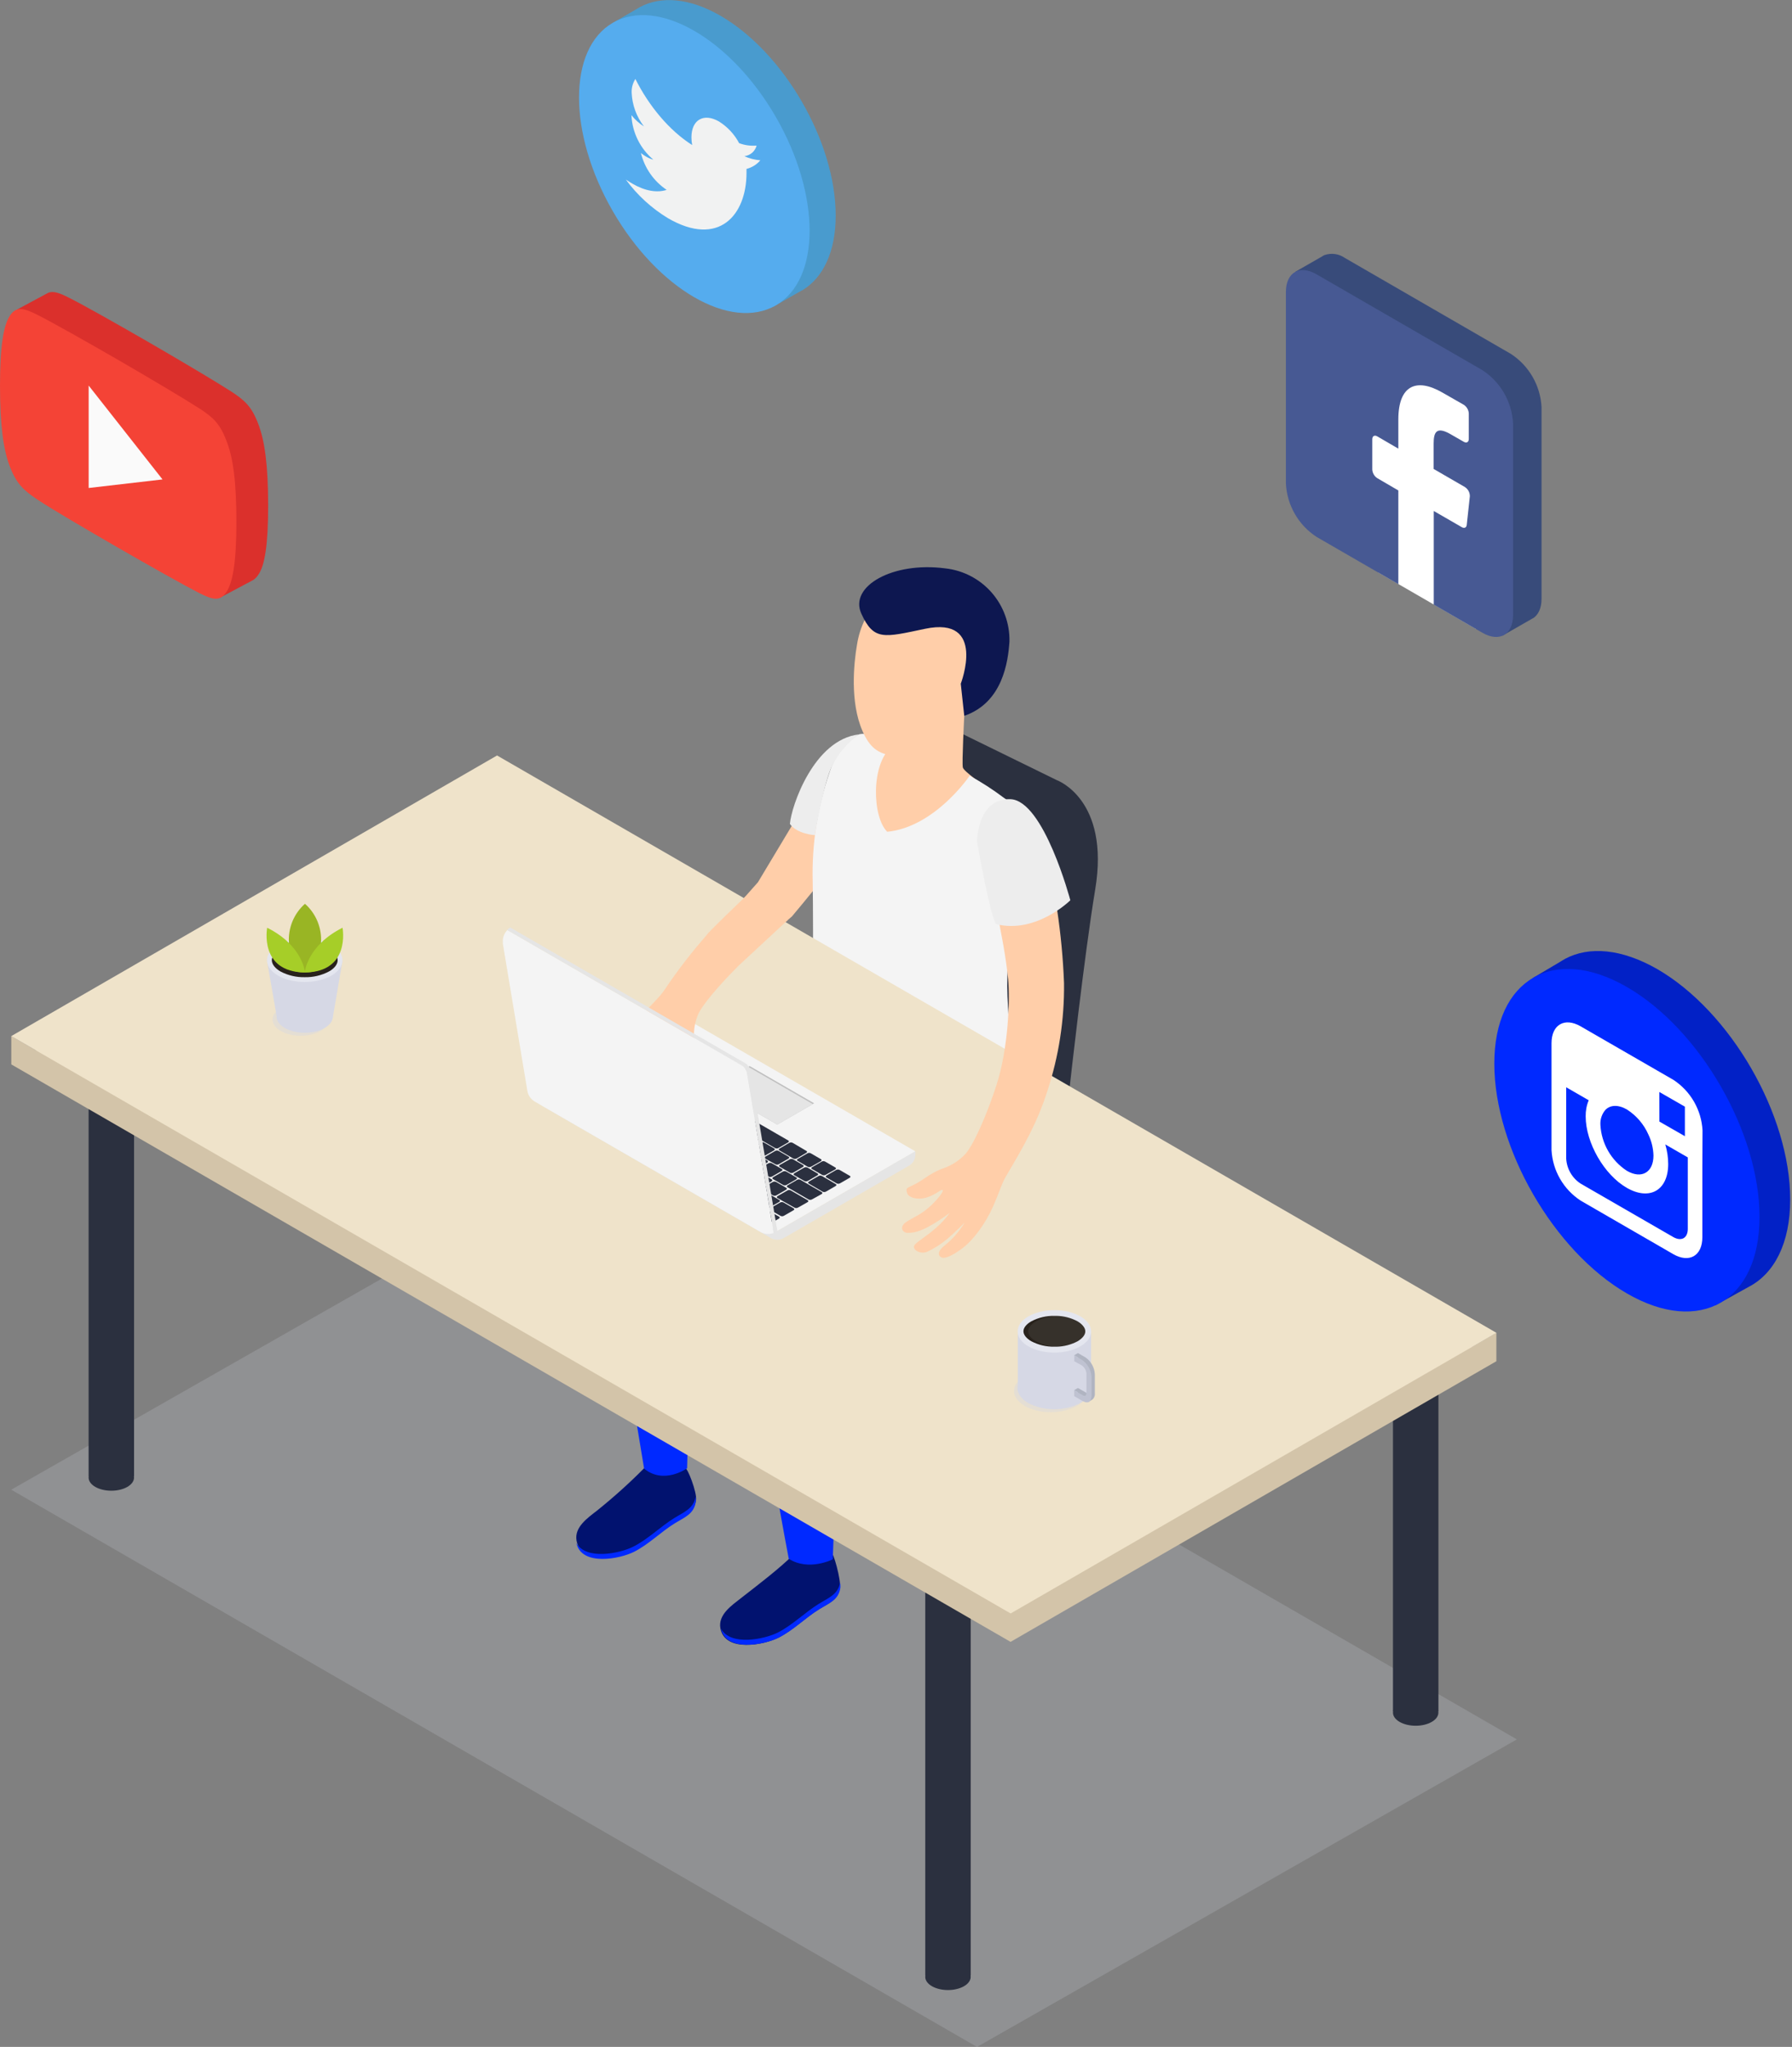 <?xml version="1.0" encoding="UTF-8"?> <svg xmlns="http://www.w3.org/2000/svg" width="438" height="500" viewBox="0 0 438 500" fill="none"><rect x="0" y="0" width="438" height="500" fill="#808080" stroke="none"/> <g clip-path="url(#clip0)"> <path opacity="0.2" d="M238.8 500L2.75 363.89L134.7 288.77L370.75 424.88L238.8 500Z" fill="#D6D8E5"></path> <path d="M203.08 379.1C199.57 381.96 194.38 379.34 194.08 379.61C190.5 383.19 185.08 387.28 181.08 390.4C178.89 392.13 175.47 394.4 176.08 397.75C177.19 403.67 186.67 401.85 190.25 400.04C193.83 398.23 196.74 395.22 200.13 393.12C202.54 391.62 204.92 390.84 205.29 387.79C205.6 386 203.7 379 203.08 379.1Z" fill="#01126F"></path> <path d="M205.33 386.56C204.86 389.48 202.52 390.29 200.12 391.78C196.68 393.91 193.65 397 190.12 398.78C186.81 400.45 178.57 402.11 176.25 397.88C177.51 403.59 186.82 401.8 190.37 400.01C193.92 398.22 196.86 395.19 200.25 393.09C202.66 391.59 205.04 390.81 205.41 387.76C205.428 387.358 205.402 386.956 205.33 386.56Z" fill="#0029FF"></path> <path d="M167.43 358.57C163.92 361.43 157.77 358.3 157.51 358.57C153.849 362.264 149.979 365.747 145.92 369C143.73 370.72 140.32 373 140.92 376.34C142.02 382.26 151.5 380.44 155.08 378.63C158.66 376.82 161.58 373.81 164.96 371.71C167.38 370.21 169.75 369.43 170.13 366.39C170.37 364.57 168.06 358.49 167.43 358.57Z" fill="#01126F"></path> <path d="M170 365.6C169.54 368.52 167.19 369.33 164.8 370.82C161.36 372.95 158.33 376.04 154.75 377.82C151.45 379.49 143.2 381.15 140.88 376.92C142.15 382.63 151.46 380.84 155 379.05C158.54 377.26 161.5 374.23 164.88 372.13C167.3 370.63 169.67 369.85 170.05 366.8C170.072 366.399 170.056 365.998 170 365.6V365.6Z" fill="#0029FF"></path> <path d="M250.07 266.46C253.96 290.79 243.15 299.87 229.07 305.05C218.99 308.76 204.53 314.48 204.53 314.48C204.53 314.48 204.73 319.82 204.84 331.81C204.94 342.36 203.55 380.89 203.55 380.89C203.55 380.89 197.73 383.89 192.79 380.77C192.79 380.77 187.13 351.25 185.92 337.94C184.29 319.89 181.52 308.07 182.45 304.19C183.26 300.77 202.99 291.06 209.25 285.87L167.91 299.72C168.734 304.206 169.135 308.759 169.11 313.32C168.73 327.64 167.94 358.65 167.94 358.65C167.94 358.65 162.27 362.74 157.43 358.73C157.43 358.73 147.03 297.34 148.29 289.21C149.49 281.5 185.92 265.74 192.34 260.31C193.461 259.399 194.76 258.735 196.154 258.359C197.547 257.984 199.005 257.906 200.43 258.13L250.07 266.46Z" fill="#0029FF"></path> <path d="M234.24 178.79L258.29 190.56C258.29 190.56 271.35 195.21 267.69 217.28C265.03 233.28 261.47 265.36 261.47 265.36L216.25 260.78L234.24 178.79Z" fill="#2B303F"></path> <path d="M235.68 174.86C235.68 174.86 235.08 186.45 235.34 187.48C235.6 188.51 240.66 191.9 242.13 193.12C243.6 194.34 234.13 203.69 229.51 205.81C224.89 207.93 210.28 202.34 210.02 195.17C209.76 188 212.52 181.96 214.77 181.64C217.02 181.32 235.68 174.86 235.68 174.86Z" fill="#FFCEA9"></path> <path d="M193.59 201.62L185.26 215.5L174.16 228L182.49 233.55L193.59 223.83C193.59 223.83 211.16 203 210 201.62C208.84 200.24 193.59 201.62 193.59 201.62Z" fill="#FFCEA9"></path> <path d="M237 189.48C237 189.48 228.59 202 216.86 203.18C213.16 199.54 212.86 186.56 217.94 182.41C217.94 182.41 213.24 178.62 210.02 179.35C206.562 181.45 203.988 184.739 202.78 188.6C199.792 197.217 198.389 206.303 198.64 215.42C198.84 227.72 198.64 258.8 198.64 258.8C198.64 258.8 200.39 270.68 211 276.59C219.454 281.364 229.409 282.737 238.84 280.43C244.78 279.05 247 275.72 249.04 271.43C248.51 262.81 245.1 245.07 246.54 234.24C247.98 223.41 250.26 215.31 250.85 206.55C251.44 197.79 249.7 197.97 245.31 194.84C242.674 192.853 239.897 191.062 237 189.48Z" fill="#F4F4F4"></path> <path d="M231.7 486.11C234.766 486.11 237.25 484.673 237.25 482.9C237.25 481.127 234.766 479.69 231.7 479.69C228.635 479.69 226.15 481.127 226.15 482.9C226.15 484.673 228.635 486.11 231.7 486.11Z" fill="#2B303F"></path> <path d="M237.26 373.65H226.15V482.57H237.26V373.65Z" fill="#2B303F"></path> <path d="M27.21 364.14C30.275 364.14 32.76 362.703 32.76 360.93C32.76 359.157 30.275 357.72 27.21 357.72C24.145 357.72 21.66 359.157 21.66 360.93C21.66 362.703 24.145 364.14 27.21 364.14Z" fill="#2B303F"></path> <path d="M32.77 251.67H21.66V360.59H32.77V251.67Z" fill="#2B303F"></path> <path d="M346.02 421.55C349.085 421.55 351.57 420.113 351.57 418.34C351.57 416.567 349.085 415.13 346.02 415.13C342.955 415.13 340.47 416.567 340.47 418.34C340.47 420.113 342.955 421.55 346.02 421.55Z" fill="#2B303F"></path> <path d="M351.58 317.42H340.47V418.01H351.58V317.42Z" fill="#2B303F"></path> <path d="M359.74 329L121.49 191.48L8.76 256.56L2.76 253.09V260L247 401.06L365.74 332.51V325.57L359.74 329Z" fill="#D3C4A9"></path> <path d="M247.02 394.12L2.75 253.09L121.49 184.54L365.76 325.57L247.02 394.12Z" fill="#EFE3CA"></path> <path d="M223.49 289.34C225.55 288.34 227.05 286.78 230.07 285.56C232.199 284.9 234.135 283.729 235.71 282.15C237.77 280.15 241.15 272.49 243.56 265.05C246.41 256.26 246.9 244.32 246.4 239.17C245.4 228.73 241.61 214.11 240.66 208.1C239.71 202.09 241.66 199.7 244.44 197.48C247.72 194.88 252.25 196.03 254.68 204.48C257.799 216.136 259.607 228.103 260.07 240.16C260.171 249.104 258.796 258.004 256 266.5C253.47 274.4 250.17 280.08 245.95 287.22C244.79 289.16 244.42 290.89 242.66 294.85C240.9 298.81 237.9 303 235 305.09C232.1 307.18 230.66 307.5 230 307.09C229.13 306.58 229.31 305.64 230.54 304.52C232.634 302.89 234.416 300.895 235.8 298.63C235.8 298.63 233.22 301.22 231.54 302.63C230.045 303.889 228.391 304.945 226.62 305.77C224.89 306.53 222.5 305.07 223.72 303.91C224.94 302.75 226.19 302.18 228.65 300.05C229.959 298.93 231.131 297.657 232.14 296.26C230.415 297.577 228.589 298.758 226.68 299.79C224 301.16 222.61 301.18 221.68 301.14C220.75 301.1 219.68 299.83 221.37 298.59C222.9 297.48 225.3 296.73 227.89 294.15C229.77 292.28 230.84 290.69 230.31 290.66C229.78 290.63 228.75 291.8 226.54 292.5C224.33 293.2 221.97 292.56 221.69 291.35C221.41 290.14 221.43 290.36 223.49 289.34Z" fill="#FFCEA9"></path> <path d="M209.45 157.59C210.83 148.59 217.31 141.77 226.59 142.29C230.32 142.486 233.894 143.849 236.809 146.185C239.723 148.52 241.831 151.712 242.835 155.31C243.839 158.907 243.689 162.729 242.405 166.237C241.122 169.744 238.769 172.761 235.68 174.86C235.356 176.222 234.872 177.541 234.24 178.79C230.96 182.63 221.04 185 218.19 184.59C214.53 184.07 212.54 182.54 210.8 178.54C207.72 171.48 208.69 162 209.45 157.59Z" fill="#FFCEA9"></path> <path d="M235.68 174.86L234.83 167.01C234.83 167.01 241.24 150.41 226.09 153.6C216.09 155.7 213.58 156.6 210.53 149.9C207.48 143.2 218.22 137.16 230.97 138.83C235.359 139.29 239.415 141.383 242.334 144.693C245.253 148.002 246.822 152.288 246.73 156.7C246.4 161.64 245.08 171.63 235.68 174.86Z" fill="#0D1750"></path> <path d="M261.61 219.91C261.61 219.91 253.34 228.13 243.56 225.76C242.16 224.81 238.8 205.59 238.8 205.59C238.8 205.59 238.8 194.94 246.97 195.22C255.14 195.5 261.61 219.91 261.61 219.91Z" fill="#EDEDED"></path> <path d="M131.439 266.9L164.269 248C164.556 247.833 164.882 247.745 165.214 247.745C165.546 247.745 165.872 247.833 166.159 248L223.749 281.25L189.999 300.7L131.439 266.9Z" fill="#F4F4F4"></path> <path d="M191.51 293.73L194.01 295.17C194.21 295.29 194.19 295.5 193.95 295.63L191.56 297C191.438 297.064 191.303 297.097 191.165 297.097C191.027 297.097 190.892 297.064 190.77 297L188.26 295.56C188.06 295.44 188.09 295.24 188.32 295.1L190.71 293.72C190.835 293.66 190.972 293.629 191.111 293.631C191.25 293.633 191.386 293.667 191.51 293.73Z" fill="#2B303F"></path> <path d="M188 291.68L190.51 293.13C190.71 293.25 190.69 293.45 190.45 293.59L188 295C187.876 295.062 187.739 295.094 187.6 295.094C187.461 295.094 187.324 295.062 187.2 295L184.7 293.55C184.5 293.44 184.52 293.23 184.76 293.09L187.15 291.72C187.277 291.643 187.421 291.599 187.57 291.592C187.718 291.585 187.866 291.615 188 291.68V291.68Z" fill="#2B303F"></path> <path d="M184.38 289.61L186.88 291.06C187.09 291.18 187.06 291.38 186.88 291.52L184.49 292.9C184.366 292.962 184.229 292.994 184.09 292.994C183.951 292.994 183.815 292.962 183.69 292.9L181.19 291.46C180.98 291.34 181.01 291.13 181.25 291L183.63 289.62C183.747 289.565 183.875 289.536 184.004 289.534C184.133 289.532 184.262 289.558 184.38 289.61V289.61Z" fill="#2B303F"></path> <path d="M180.879 287.59L183.379 289.04C183.589 289.16 183.559 289.36 183.319 289.5L180.939 290.88C180.815 290.941 180.678 290.973 180.539 290.973C180.401 290.973 180.264 290.941 180.139 290.88L177.639 289.43C177.429 289.32 177.459 289.11 177.689 288.97L180.079 287.6C180.202 287.535 180.339 287.501 180.478 287.499C180.617 287.497 180.755 287.528 180.879 287.59V287.59Z" fill="#2B303F"></path> <path d="M177.34 285.55L179.84 286.99C180.04 287.11 180.02 287.32 179.78 287.45L177.39 288.83C177.268 288.894 177.133 288.927 176.995 288.927C176.857 288.927 176.722 288.894 176.6 288.83L174.09 287.39C173.89 287.27 173.92 287.06 174.15 286.93L176.54 285.55C176.664 285.486 176.801 285.453 176.94 285.453C177.079 285.453 177.216 285.486 177.34 285.55V285.55Z" fill="#2B303F"></path> <path d="M173.789 283.5L176.299 285C176.499 285.11 176.469 285.32 176.239 285.46L173.849 286.84C173.725 286.902 173.588 286.934 173.449 286.934C173.311 286.934 173.174 286.902 173.049 286.84L170.549 285.39C170.349 285.28 170.369 285.07 170.609 284.93L172.999 283.55C173.118 283.481 173.251 283.44 173.389 283.431C173.526 283.423 173.663 283.446 173.789 283.5Z" fill="#2B303F"></path> <path d="M170.25 281.46L172.75 282.9C172.96 283.02 172.93 283.22 172.7 283.36L170.31 284.74C170.186 284.804 170.049 284.837 169.91 284.837C169.77 284.837 169.633 284.804 169.51 284.74L167.01 283.3C166.8 283.18 166.83 282.97 167.07 282.84L169.45 281.46C169.573 281.396 169.71 281.363 169.85 281.363C169.989 281.363 170.126 281.396 170.25 281.46V281.46Z" fill="#2B303F"></path> <path d="M166.709 279.41L169.209 280.86C169.409 280.97 169.389 281.18 169.149 281.32L166.769 282.69C166.646 282.753 166.509 282.786 166.369 282.786C166.23 282.786 166.093 282.753 165.969 282.69L163.469 281.24C163.259 281.12 163.289 280.92 163.519 280.78L165.909 279.4C166.035 279.34 166.172 279.309 166.311 279.311C166.449 279.313 166.586 279.347 166.709 279.41Z" fill="#2B303F"></path> <path d="M163.17 277.37L165.67 278.81C165.87 278.93 165.85 279.13 165.61 279.27L163.22 280.65C163.098 280.714 162.963 280.747 162.825 280.747C162.688 280.747 162.552 280.714 162.43 280.65L159.92 279.21C159.72 279.09 159.75 278.88 159.98 278.75L162.37 277.37C162.494 277.306 162.631 277.272 162.77 277.272C162.909 277.272 163.047 277.306 163.17 277.37V277.37Z" fill="#2B303F"></path> <path d="M159.62 275.32L162.13 276.77C162.33 276.88 162.3 277.09 162.07 277.22L159.68 278.6C159.555 278.661 159.418 278.693 159.28 278.693C159.141 278.693 159.004 278.661 158.88 278.6L156.38 277.15C156.18 277.03 156.2 276.83 156.44 276.69L158.83 275.31C158.953 275.25 159.089 275.22 159.226 275.221C159.363 275.223 159.498 275.257 159.62 275.32V275.32Z" fill="#2B303F"></path> <path d="M156.08 273.27L158.58 274.72C158.79 274.84 158.76 275.04 158.53 275.18L156.14 276.56C156.015 276.622 155.878 276.654 155.74 276.654C155.601 276.654 155.464 276.622 155.34 276.56L152.84 275.12C152.63 275 152.66 274.79 152.9 274.66L155.28 273.28C155.403 273.218 155.54 273.184 155.679 273.182C155.817 273.181 155.954 273.211 156.08 273.27V273.27Z" fill="#2B303F"></path> <path d="M152.54 271.23L155.04 272.67C155.24 272.79 155.22 273 154.98 273.13L152.59 274.51C152.467 274.571 152.332 274.602 152.195 274.602C152.058 274.602 151.923 274.571 151.8 274.51L149.3 273.06C149.09 272.94 149.12 272.74 149.3 272.6L151.69 271.22C151.821 271.151 151.968 271.116 152.116 271.118C152.264 271.12 152.41 271.158 152.54 271.23Z" fill="#2B303F"></path> <path d="M148.999 269.18L151.509 270.63C151.709 270.75 151.689 270.95 151.449 271.09L149.059 272.47C148.937 272.532 148.802 272.564 148.664 272.564C148.527 272.564 148.392 272.532 148.269 272.47L145.759 271.03C145.559 270.91 145.579 270.7 145.819 270.57L148.209 269.19C148.331 269.128 148.466 269.094 148.603 269.093C148.74 269.091 148.876 269.121 148.999 269.18Z" fill="#2B303F"></path> <path d="M143.75 266.15L147.95 268.58C148.16 268.7 148.13 268.91 147.95 269.04L145.56 270.42C145.436 270.481 145.299 270.513 145.16 270.513C145.022 270.513 144.885 270.481 144.76 270.42L140.5 268C140.3 267.88 140.33 267.67 140.56 267.54L142.95 266.16C143.074 266.097 143.21 266.064 143.349 266.062C143.488 266.061 143.625 266.091 143.75 266.15V266.15Z" fill="#2B303F"></path> <path d="M189.69 288.71L192.19 290.16C192.39 290.27 192.37 290.48 192.13 290.62L189.74 292C189.617 292.062 189.482 292.094 189.345 292.094C189.207 292.094 189.072 292.062 188.95 292L186.44 290.55C186.24 290.44 186.27 290.23 186.5 290.09L188.89 288.71C189.014 288.648 189.151 288.616 189.29 288.616C189.428 288.616 189.565 288.648 189.69 288.71V288.71Z" fill="#2B303F"></path> <path d="M186.14 286.66L188.64 288.11C188.84 288.23 188.82 288.43 188.58 288.57L186.19 290C186.067 290.062 185.932 290.094 185.795 290.094C185.658 290.094 185.522 290.062 185.4 290L182.89 288.55C182.69 288.44 182.72 288.23 182.95 288.09L185.34 286.72C185.46 286.649 185.594 286.607 185.733 286.597C185.872 286.587 186.011 286.608 186.14 286.66V286.66Z" fill="#2B303F"></path> <path d="M182.589 284.61L185.089 286.06C185.289 286.18 185.269 286.38 185.029 286.52L182.649 287.9C182.525 287.961 182.388 287.993 182.249 287.993C182.111 287.993 181.974 287.961 181.849 287.9L179.349 286.46C179.139 286.34 179.169 286.13 179.399 286L181.789 284.62C181.913 284.557 182.05 284.524 182.188 284.522C182.327 284.521 182.464 284.551 182.589 284.61Z" fill="#2B303F"></path> <path d="M179 282.57L181.5 284.01C181.71 284.13 181.68 284.33 181.44 284.47L179.06 285.85C178.935 285.911 178.798 285.943 178.66 285.943C178.521 285.943 178.384 285.911 178.26 285.85L175.76 284.41C175.55 284.29 175.58 284.08 175.76 283.95L178.15 282.57C178.28 282.497 178.426 282.459 178.575 282.459C178.724 282.459 178.87 282.497 179 282.57V282.57Z" fill="#2B303F"></path> <path d="M175.52 280.53L178 282C178.21 282.12 178.18 282.32 177.94 282.46L175.56 283.84C175.435 283.901 175.298 283.933 175.16 283.933C175.021 283.933 174.884 283.901 174.76 283.84L172.26 282.39C172.05 282.28 172.08 282.07 172.31 281.93L174.7 280.56C174.823 280.489 174.963 280.449 175.106 280.443C175.249 280.438 175.391 280.468 175.52 280.53V280.53Z" fill="#2B303F"></path> <path d="M172 278.48L174.5 279.93C174.71 280.05 174.68 280.25 174.45 280.39L172 281.77C171.875 281.831 171.739 281.863 171.6 281.863C171.461 281.863 171.325 281.831 171.2 281.77L168.7 280.33C168.49 280.21 168.52 280 168.76 279.87L171.14 278.49C171.271 278.418 171.419 278.379 171.569 278.377C171.719 278.375 171.867 278.411 172 278.48V278.48Z" fill="#2B303F"></path> <path d="M168.42 276.44L170.92 277.88C171.13 278 171.1 278.2 170.92 278.34L168.53 279.72C168.406 279.782 168.269 279.814 168.13 279.814C167.991 279.814 167.854 279.782 167.73 279.72L165.23 278.28C165.03 278.16 165.05 277.95 165.29 277.82L167.67 276.44C167.787 276.384 167.915 276.355 168.045 276.355C168.175 276.355 168.303 276.384 168.42 276.44V276.44Z" fill="#2B303F"></path> <path d="M164.87 274.39L167.38 275.83C167.58 275.95 167.55 276.15 167.32 276.29L164.93 277.67C164.806 277.734 164.669 277.767 164.53 277.767C164.39 277.767 164.253 277.734 164.13 277.67L161.63 276.23C161.43 276.11 161.45 275.9 161.69 275.77L164.08 274.39C164.201 274.326 164.337 274.293 164.475 274.293C164.612 274.293 164.748 274.326 164.87 274.39V274.39Z" fill="#2B303F"></path> <path d="M161.32 272.34L163.83 273.78C164.03 273.9 164 274.11 163.77 274.24L161.38 275.62C161.256 275.684 161.119 275.717 160.98 275.717C160.841 275.717 160.703 275.684 160.58 275.62L158.08 274.18C157.88 274.06 157.9 273.86 158.14 273.72L160.53 272.34C160.652 272.276 160.787 272.243 160.925 272.243C161.062 272.243 161.198 272.276 161.32 272.34V272.34Z" fill="#2B303F"></path> <path d="M157.78 270.29L160.28 271.73C160.48 271.85 160.46 272.06 160.22 272.19L157.83 273.57C157.708 273.634 157.573 273.667 157.435 273.667C157.297 273.667 157.162 273.634 157.04 273.57L154.53 272.13C154.33 272.01 154.35 271.81 154.59 271.67L156.98 270.29C157.104 270.228 157.241 270.196 157.38 270.196C157.519 270.196 157.656 270.228 157.78 270.29V270.29Z" fill="#2B303F"></path> <path d="M154.23 268.24L156.73 269.68C156.93 269.8 156.91 270.01 156.67 270.14L154.28 271.52C154.157 271.581 154.022 271.612 153.885 271.612C153.748 271.612 153.613 271.581 153.49 271.52L151 270.11C150.8 269.99 150.83 269.79 151.06 269.65L153.45 268.27C153.57 268.207 153.702 268.171 153.837 268.166C153.972 268.161 154.106 268.186 154.23 268.24V268.24Z" fill="#2B303F"></path> <path d="M150.68 266.19L153.18 267.64C153.38 267.75 153.36 267.96 153.12 268.1L150.73 269.47C150.608 269.533 150.473 269.566 150.335 269.566C150.198 269.566 150.062 269.533 149.94 269.47L147.44 268.02C147.23 267.9 147.26 267.7 147.49 267.56L149.88 266.18C150.005 266.12 150.143 266.089 150.281 266.091C150.42 266.093 150.557 266.127 150.68 266.19V266.19Z" fill="#2B303F"></path> <path d="M193.23 290.76L197.44 293.19C197.65 293.31 197.62 293.51 197.39 293.65L195 295C194.876 295.064 194.739 295.097 194.6 295.097C194.46 295.097 194.323 295.064 194.2 295L190 292.63C189.8 292.51 189.82 292.31 190.06 292.17L192.45 290.79C192.569 290.725 192.701 290.689 192.836 290.684C192.971 290.679 193.106 290.705 193.23 290.76V290.76Z" fill="#2B303F"></path> <path d="M143.92 266L146.42 267.45C146.535 267.507 146.662 267.536 146.79 267.536C146.918 267.536 147.045 267.507 147.16 267.45L149.69 265.99C149.734 265.973 149.771 265.944 149.798 265.906C149.824 265.867 149.838 265.822 149.838 265.775C149.838 265.728 149.824 265.683 149.798 265.644C149.771 265.606 149.734 265.577 149.69 265.56L149.49 265.44C149.3 265.34 149.3 265.16 149.49 265.05L152.16 263.51C152.37 263.39 152.37 263.2 152.16 263.08L150.57 262.16C150.456 262.101 150.329 262.071 150.2 262.071C150.072 262.071 149.945 262.101 149.83 262.16L147.33 263.6L146.82 263.9L146.44 264.12L146.07 264.33L143.92 265.57C143.71 265.71 143.71 265.9 143.92 266Z" fill="#2B303F"></path> <path d="M205.23 285.79L207.73 287.24C207.93 287.35 207.91 287.56 207.67 287.7L205.28 289.07C205.157 289.131 205.022 289.162 204.885 289.162C204.748 289.162 204.613 289.131 204.49 289.07L201.99 287.62C201.78 287.5 201.81 287.3 201.99 287.16L204.38 285.78C204.512 285.711 204.658 285.677 204.806 285.678C204.955 285.68 205.1 285.718 205.23 285.79V285.79Z" fill="#2B303F"></path> <path d="M201.69 283.75L204.2 285.2C204.4 285.31 204.38 285.52 204.14 285.66L201.75 287C201.628 287.063 201.492 287.096 201.355 287.096C201.217 287.096 201.082 287.063 200.96 287L198.45 285.55C198.25 285.43 198.27 285.23 198.51 285.09L200.9 283.71C201.026 283.654 201.162 283.629 201.3 283.636C201.437 283.643 201.57 283.682 201.69 283.75V283.75Z" fill="#2B303F"></path> <path d="M198.16 281.71L200.66 283.16C200.87 283.27 200.84 283.48 200.66 283.62L198.22 285C198.096 285.063 197.959 285.096 197.82 285.096C197.681 285.096 197.543 285.063 197.42 285L194.92 283.55C194.72 283.44 194.74 283.23 194.98 283.09L197.37 281.71C197.492 281.649 197.627 281.616 197.765 281.616C197.902 281.616 198.037 281.649 198.16 281.71V281.71Z" fill="#2B303F"></path> <path d="M168.08 264.34L170.58 265.79C170.79 265.91 170.76 266.11 170.52 266.25L168.14 267.63C168.015 267.691 167.878 267.723 167.74 267.723C167.601 267.723 167.464 267.691 167.34 267.63L164.84 266.18C164.63 266.07 164.66 265.86 164.84 265.72L167.23 264.35C167.359 264.277 167.505 264.237 167.654 264.236C167.802 264.234 167.949 264.27 168.08 264.34V264.34Z" fill="#2B303F"></path> <path d="M164.55 262.3L167.05 263.75C167.25 263.87 167.23 264.07 166.99 264.21L164.6 265.59C164.477 265.652 164.342 265.684 164.205 265.684C164.068 265.684 163.933 265.652 163.81 265.59L161.3 264.14C161.1 264.03 161.13 263.82 161.36 263.68L163.75 262.31C163.874 262.248 164.01 262.214 164.149 262.212C164.288 262.211 164.425 262.241 164.55 262.3V262.3Z" fill="#2B303F"></path> <path d="M160.999 260.26L163.509 261.71C163.709 261.83 163.679 262.03 163.449 262.17L161.059 263.55C160.935 263.612 160.798 263.644 160.659 263.644C160.521 263.644 160.384 263.612 160.259 263.55L157.759 262.11C157.559 261.99 157.579 261.78 157.819 261.65L160.209 260.27C160.331 260.208 160.466 260.174 160.603 260.172C160.74 260.171 160.876 260.201 160.999 260.26V260.26Z" fill="#2B303F"></path> <path d="M157.48 258.22L159.98 259.67C160.19 259.79 160.16 259.99 159.98 260.13L157.59 261.51C157.466 261.572 157.329 261.604 157.19 261.604C157.051 261.604 156.914 261.572 156.79 261.51L154.29 260.07C154.08 259.95 154.11 259.74 154.35 259.61L156.73 258.23C156.847 258.175 156.974 258.146 157.104 258.144C157.233 258.142 157.361 258.168 157.48 258.22V258.22Z" fill="#2B303F"></path> <path d="M193.72 279.15L197.13 281.15C197.34 281.26 197.31 281.47 197.07 281.61L194.69 283C194.566 283.061 194.429 283.093 194.29 283.093C194.152 283.093 194.015 283.061 193.89 283L190.48 281C190.27 280.88 190.3 280.67 190.54 280.54L192.92 279.16C193.043 279.095 193.18 279.059 193.319 279.058C193.458 279.056 193.596 279.088 193.72 279.15V279.15Z" fill="#2B303F"></path> <path d="M171.61 266.38L175.02 268.38C175.23 268.5 175.2 268.71 174.97 268.84L172.58 270.22C172.456 270.284 172.319 270.317 172.18 270.317C172.041 270.317 171.903 270.284 171.78 270.22L168.37 268.22C168.17 268.11 168.19 267.9 168.43 267.76L170.81 266.39C170.933 266.325 171.07 266.291 171.209 266.289C171.348 266.287 171.485 266.318 171.61 266.38V266.38Z" fill="#2B303F"></path> <path d="M176.05 269L192.69 278.6C192.89 278.72 192.87 278.93 192.63 279.06L190.24 280.44C190.118 280.504 189.983 280.537 189.845 280.537C189.708 280.537 189.572 280.504 189.45 280.44L172.81 270.84C172.61 270.72 172.63 270.51 172.87 270.38L175.26 269C175.382 268.936 175.518 268.903 175.655 268.903C175.793 268.903 175.928 268.936 176.05 269V269Z" fill="#2B303F"></path> <path d="M192.16 286.17L194.66 287.62C194.86 287.74 194.84 287.94 194.6 288.08L192.21 289.46C192.087 289.522 191.952 289.554 191.815 289.554C191.678 289.554 191.542 289.522 191.42 289.46L188.91 288C188.71 287.89 188.73 287.68 188.97 287.54L191.36 286.17C191.484 286.109 191.621 286.077 191.76 286.077C191.898 286.077 192.035 286.109 192.16 286.17V286.17Z" fill="#2B303F"></path> <path d="M188.619 284.13L191.119 285.57C191.319 285.69 191.299 285.9 191.059 286.03L188.669 287.41C188.547 287.471 188.411 287.502 188.274 287.502C188.137 287.502 188.002 287.471 187.879 287.41L185.369 286C185.169 285.88 185.199 285.68 185.429 285.54L187.819 284.16C187.941 284.094 188.077 284.056 188.216 284.051C188.355 284.046 188.493 284.073 188.619 284.13V284.13Z" fill="#2B303F"></path> <path d="M185.08 282.09L187.58 283.53C187.78 283.65 187.76 283.86 187.52 283.99L185.14 285.37C185.016 285.434 184.879 285.467 184.74 285.467C184.601 285.467 184.463 285.434 184.34 285.37L181.84 283.93C181.63 283.81 181.66 283.6 181.84 283.47L184.23 282.09C184.36 282.017 184.506 281.979 184.655 281.979C184.804 281.979 184.95 282.017 185.08 282.09V282.09Z" fill="#2B303F"></path> <path d="M181.54 280L184.04 281.45C184.25 281.57 184.22 281.77 183.98 281.91L181.6 283.29C181.475 283.351 181.338 283.383 181.2 283.383C181.061 283.383 180.924 283.351 180.8 283.29L178.3 281.85C178.09 281.73 178.12 281.52 178.3 281.39L180.69 280.01C180.82 279.939 180.965 279.901 181.114 279.9C181.262 279.898 181.408 279.932 181.54 280V280Z" fill="#2B303F"></path> <path d="M178 278L180.5 279.45C180.71 279.56 180.68 279.77 180.45 279.91L178.06 281.28C177.936 281.343 177.799 281.376 177.66 281.376C177.521 281.376 177.383 281.343 177.26 281.28L174.76 279.83C174.55 279.71 174.58 279.51 174.82 279.37L177.2 278C177.324 277.939 177.461 277.907 177.6 277.907C177.738 277.907 177.875 277.939 178 278V278Z" fill="#2B303F"></path> <path d="M174.459 276L176.959 277.44C177.169 277.56 177.139 277.77 176.909 277.9L174.519 279.28C174.396 279.344 174.259 279.377 174.119 279.377C173.98 279.377 173.843 279.344 173.719 279.28L171.219 277.84C171.019 277.72 171.039 277.52 171.279 277.38L173.669 276C173.791 275.936 173.927 275.903 174.064 275.903C174.202 275.903 174.338 275.936 174.459 276V276Z" fill="#2B303F"></path> <path d="M170.92 273.91L173.43 275.36C173.63 275.48 173.6 275.68 173.37 275.82L171 277.2C170.876 277.262 170.739 277.294 170.6 277.294C170.461 277.294 170.324 277.262 170.2 277.2L167.7 275.76C167.5 275.64 167.52 275.43 167.76 275.3L170.15 273.92C170.269 273.861 170.4 273.829 170.534 273.827C170.667 273.826 170.799 273.854 170.92 273.91V273.91Z" fill="#2B303F"></path> <path d="M167.38 271.87L169.89 273.32C170.09 273.43 170.07 273.64 169.83 273.78L167.44 275.15C167.318 275.213 167.183 275.246 167.045 275.246C166.908 275.246 166.772 275.213 166.65 275.15L164.14 273.7C163.94 273.59 163.96 273.38 164.2 273.24L166.59 271.86C166.714 271.8 166.849 271.77 166.986 271.771C167.124 271.773 167.258 271.807 167.38 271.87Z" fill="#2B303F"></path> <path d="M163.85 269.83L166.35 271.27C166.55 271.39 166.53 271.6 166.29 271.73L163.9 273.11C163.778 273.174 163.642 273.207 163.505 273.207C163.367 273.207 163.232 273.174 163.11 273.11L160.6 271.67C160.4 271.55 160.43 271.35 160.66 271.21L163.05 269.83C163.174 269.768 163.311 269.736 163.45 269.736C163.589 269.736 163.725 269.768 163.85 269.83V269.83Z" fill="#2B303F"></path> <path d="M160.31 267.79L162.81 269.23C163.01 269.35 162.99 269.55 162.75 269.69L160.36 271.07C160.237 271.132 160.102 271.164 159.965 271.164C159.828 271.164 159.693 271.132 159.57 271.07L157.07 269.63C156.86 269.51 156.89 269.3 157.12 269.17L159.51 267.79C159.634 267.726 159.771 267.693 159.91 267.693C160.049 267.693 160.186 267.726 160.31 267.79V267.79Z" fill="#2B303F"></path> <path d="M156.77 265.74L159.27 267.19C159.48 267.31 159.45 267.51 159.21 267.65L156.83 269C156.705 269.061 156.569 269.093 156.43 269.093C156.291 269.093 156.155 269.061 156.03 269L153.53 267.55C153.32 267.44 153.35 267.23 153.58 267.09L155.97 265.72C156.095 265.66 156.233 265.63 156.372 265.634C156.512 265.637 156.648 265.674 156.77 265.74Z" fill="#2B303F"></path> <path d="M153.23 263.7L155.73 265.14C155.94 265.26 155.91 265.47 155.67 265.6L153.29 267C153.165 267.061 153.029 267.093 152.89 267.093C152.751 267.093 152.615 267.061 152.49 267L149.99 265.55C149.78 265.43 149.81 265.23 150.05 265.09L152.43 263.71C152.554 263.647 152.69 263.614 152.829 263.612C152.968 263.611 153.105 263.641 153.23 263.7V263.7Z" fill="#2B303F"></path> <path d="M195.69 288.22L200.87 291.22C201.07 291.34 201.05 291.55 200.81 291.68L198.42 293C198.297 293.061 198.162 293.092 198.025 293.092C197.888 293.092 197.753 293.061 197.63 293L192.45 290C192.25 289.88 192.27 289.67 192.51 289.54L194.9 288.16C195.026 288.105 195.165 288.082 195.302 288.092C195.44 288.103 195.573 288.147 195.69 288.22V288.22Z" fill="#2B303F"></path> <path d="M197.35 285.2L199.85 286.65C200.05 286.77 200.03 286.97 199.79 287.11L197.4 288.49C197.277 288.552 197.142 288.584 197.005 288.584C196.868 288.584 196.732 288.552 196.61 288.49L194.1 287.05C193.9 286.93 193.93 286.72 194.16 286.59L196.55 285.21C196.674 285.147 196.81 285.114 196.949 285.112C197.087 285.111 197.225 285.141 197.35 285.2V285.2Z" fill="#2B303F"></path> <path d="M193.81 283.16L196.31 284.61C196.51 284.72 196.49 284.93 196.25 285.07L193.86 286.45C193.737 286.512 193.602 286.544 193.465 286.544C193.328 286.544 193.193 286.512 193.07 286.45L190.57 285C190.36 284.89 190.39 284.68 190.62 284.54L193 283.2C193.122 283.129 193.259 283.088 193.4 283.081C193.541 283.074 193.682 283.101 193.81 283.16V283.16Z" fill="#2B303F"></path> <path d="M190.27 281.12L192.77 282.56C192.98 282.68 192.95 282.89 192.71 283.02L190.33 284.4C190.205 284.461 190.068 284.493 189.93 284.493C189.791 284.493 189.654 284.461 189.53 284.4L187 283C186.79 282.88 186.82 282.68 187.05 282.54L189.44 281.16C189.565 281.088 189.706 281.047 189.85 281.04C189.994 281.033 190.138 281.06 190.27 281.12V281.12Z" fill="#2B303F"></path> <path d="M186.73 279.08L189.23 280.52C189.44 280.64 189.41 280.85 189.23 280.98L186.84 282.36C186.716 282.424 186.579 282.457 186.44 282.457C186.3 282.457 186.163 282.424 186.04 282.36L183.54 280.92C183.34 280.8 183.36 280.59 183.6 280.46L185.98 279.08C186.097 279.024 186.225 278.995 186.355 278.995C186.484 278.995 186.613 279.024 186.73 279.08V279.08Z" fill="#2B303F"></path> <path d="M183.19 277L185.7 278.45C185.9 278.57 185.87 278.77 185.64 278.91L183.25 280.29C183.126 280.352 182.989 280.384 182.85 280.384C182.711 280.384 182.574 280.352 182.45 280.29L179.95 278.85C179.75 278.73 179.77 278.52 180.01 278.39L182.4 277.01C182.522 276.948 182.657 276.914 182.794 276.913C182.931 276.911 183.066 276.941 183.19 277V277Z" fill="#2B303F"></path> <path d="M179.66 275L182.16 276.45C182.36 276.56 182.34 276.77 182.1 276.91L179.71 278.28C179.588 278.343 179.452 278.376 179.315 278.376C179.177 278.376 179.042 278.343 178.92 278.28L176.41 276.83C176.21 276.71 176.23 276.51 176.47 276.37L178.86 274.99C178.985 274.93 179.122 274.899 179.261 274.901C179.4 274.903 179.536 274.937 179.66 275V275Z" fill="#2B303F"></path> <path d="M176.12 273L178.62 274.44C178.82 274.56 178.8 274.77 178.56 274.9L176.17 276.28C176.048 276.344 175.912 276.377 175.775 276.377C175.637 276.377 175.501 276.344 175.38 276.28L172.88 274.84C172.67 274.72 172.7 274.52 172.93 274.38L175.32 273C175.444 272.938 175.581 272.906 175.72 272.906C175.858 272.906 175.995 272.938 176.12 273V273Z" fill="#2B303F"></path> <path d="M172.58 270.91L175.08 272.35C175.29 272.47 175.26 272.67 175.02 272.81L172.64 274.19C172.516 274.254 172.379 274.287 172.24 274.287C172.101 274.287 171.963 274.254 171.84 274.19L169.34 272.75C169.13 272.63 169.16 272.42 169.34 272.29L171.73 270.91C171.86 270.837 172.006 270.799 172.155 270.799C172.304 270.799 172.45 270.837 172.58 270.91V270.91Z" fill="#2B303F"></path> <path d="M168.999 268.86L171.499 270.31C171.709 270.43 171.679 270.63 171.499 270.77L169.109 272.15C168.985 272.212 168.848 272.244 168.709 272.244C168.571 272.244 168.434 272.212 168.309 272.15L165.809 270.7C165.599 270.59 165.629 270.38 165.869 270.24L168.249 268.87C168.367 268.815 168.494 268.786 168.623 268.784C168.753 268.782 168.881 268.808 168.999 268.86V268.86Z" fill="#2B303F"></path> <path d="M165.499 266.82L168.009 268.27C168.209 268.38 168.179 268.59 167.949 268.72L165.559 270.1C165.435 270.161 165.298 270.193 165.159 270.193C165.021 270.193 164.884 270.161 164.759 270.1L162.259 268.65C162.059 268.53 162.079 268.33 162.319 268.19L164.709 266.81C164.833 266.75 164.968 266.72 165.106 266.721C165.243 266.723 165.378 266.757 165.499 266.82V266.82Z" fill="#2B303F"></path> <path d="M162 264.78L164.51 266.22C164.71 266.34 164.69 266.55 164.45 266.68L162 268.06C161.878 268.124 161.742 268.157 161.605 268.157C161.467 268.157 161.332 268.124 161.21 268.06L158.7 266.62C158.5 266.5 158.52 266.3 158.76 266.16L161.15 264.78C161.279 264.705 161.426 264.666 161.575 264.666C161.724 264.666 161.871 264.705 162 264.78V264.78Z" fill="#2B303F"></path> <path d="M154.049 260.21L160.929 264.21C161.129 264.33 161.109 264.53 160.869 264.67L158.479 266C158.357 266.062 158.222 266.094 158.084 266.094C157.947 266.094 157.812 266.062 157.689 266L150.809 262C150.599 261.88 150.629 261.67 150.859 261.54L153.249 260.16C153.377 260.104 153.516 260.079 153.655 260.087C153.795 260.096 153.93 260.138 154.049 260.21V260.21Z" fill="#2B303F"></path> <path d="M200.88 287.25L204.3 289.25C204.5 289.37 204.47 289.57 204.24 289.71L201.85 291.09C201.726 291.152 201.589 291.184 201.45 291.184C201.311 291.184 201.175 291.152 201.05 291.09L197.64 289.09C197.44 288.97 197.46 288.77 197.7 288.63L200.09 287.25C200.212 287.186 200.348 287.153 200.485 287.153C200.623 287.153 200.758 287.186 200.88 287.25V287.25Z" fill="#2B303F"></path> <path d="M140.19 268.21L190.44 297.21C190.64 297.33 190.62 297.53 190.38 297.67L189.19 298.36C189.066 298.422 188.929 298.454 188.79 298.454C188.651 298.454 188.514 298.422 188.39 298.36L138.14 269.36C137.94 269.24 137.97 269.03 138.2 268.9L139.39 268.21C139.513 268.146 139.651 268.113 139.79 268.113C139.929 268.113 140.066 268.146 140.19 268.21V268.21Z" fill="#2B303F"></path> <path d="M198.99 269.5L198.66 269.69L189.98 274.7L174.54 265.79L174.22 265.61L183.23 260.41L198.99 269.5Z" fill="#BFBFBF"></path> <path d="M198.66 269.69L189.98 274.7L174.54 265.79L183.23 260.78L198.66 269.69Z" fill="#E5E5E5"></path> <path d="M223.749 281.2V282C223.75 282.556 223.604 283.103 223.327 283.586C223.049 284.069 222.65 284.47 222.169 284.75L191.559 302.42C191.079 302.697 190.534 302.842 189.979 302.84C189.425 302.839 188.881 302.694 188.399 302.42L133.019 270.42C132.538 270.14 132.139 269.739 131.862 269.256C131.585 268.773 131.439 268.226 131.439 267.67V266.9L189.999 300.7L223.749 281.2Z" fill="#E5E5E5"></path> <path d="M192.47 224.81L182.2 219C182.2 219 172.77 228 172.77 228.36C168.976 232.67 165.471 237.227 162.28 242C160.99 243.83 159.6 244.93 156.75 248.17C153.9 251.41 151.35 255.75 150.58 259.12C149.81 262.49 150.07 263.76 150.69 264.12C151.47 264.59 152.23 264.01 152.76 262.5C153.434 259.999 154.53 257.632 156 255.5C156 255.5 154.68 258.78 154.06 260.79C153.508 262.554 153.195 264.383 153.13 266.23C153.13 267.98 155.28 269.23 155.85 267.73C156.42 266.23 156.46 264.93 157.42 261.96C157.927 260.36 158.615 258.824 159.47 257.38C158.946 259.368 158.582 261.394 158.38 263.44C158.17 266.25 158.68 267.38 159.05 268.1C159.42 268.82 160.96 269.1 161.42 267.19C161.83 265.44 161.6 263.14 162.91 259.86C163.91 257.47 164.91 255.86 165.09 256.29C165.27 256.72 164.66 258.08 164.87 260.19C165.08 262.3 166.52 263.94 167.7 263.61C168.88 263.28 168.64 263.32 168.78 261.18C168.92 259.04 169.72 257.11 169.66 254.1C169.461 252.007 169.774 249.896 170.57 247.95C171.46 245.67 175.79 240.59 180.67 235.75L192.47 224.81Z" fill="#FFCEA9"></path> <path d="M189.09 301.17C188.567 301.372 188.005 301.455 187.446 301.412C186.887 301.368 186.345 301.2 185.86 300.92L130.72 269.09C130.242 268.814 129.832 268.436 129.517 267.983C129.203 267.53 128.992 267.014 128.9 266.47L122.9 230.47C122.885 230.267 122.885 230.063 122.9 229.86C122.899 229.364 122.997 228.872 123.188 228.414C123.378 227.956 123.658 227.54 124.01 227.19L181.31 260.27C181.667 260.483 181.973 260.773 182.205 261.119C182.437 261.465 182.589 261.858 182.65 262.27L189.09 301.17Z" fill="#F4F4F4"></path> <path d="M189.999 300.7L189.619 300.92C189.456 301.015 189.285 301.099 189.109 301.17L182.579 262.22C182.518 261.808 182.366 261.415 182.134 261.069C181.903 260.723 181.597 260.433 181.239 260.22L123.939 227.14C124.17 226.915 124.429 226.72 124.709 226.56L182.119 259.7C182.471 259.905 182.774 260.186 183.005 260.521C183.237 260.856 183.392 261.238 183.459 261.64L189.999 300.7Z" fill="#E5E5E5"></path> <path d="M199.17 204C199.17 204 194.85 203.78 193.07 201.26C193.4 196.96 198.91 180.61 209.99 179.39C206.975 181.507 204.581 184.394 203.06 187.75C201.05 192.64 199.17 204 199.17 204Z" fill="#EDEDED"></path> <path opacity="0.4" d="M73.499 253.01C77.299 253.01 80.379 251.233 80.379 249.04C80.379 246.847 77.299 245.07 73.499 245.07C69.699 245.07 66.619 246.847 66.619 249.04C66.619 251.233 69.699 253.01 73.499 253.01Z" fill="#D6D8E5"></path> <path d="M74.48 252.27C78.279 252.27 81.36 250.493 81.36 248.3C81.36 246.108 78.279 244.33 74.48 244.33C70.68 244.33 67.6 246.108 67.6 248.3C67.6 250.493 70.68 252.27 74.48 252.27Z" fill="#D6D8E5"></path> <path d="M65.269 234.72L67.68 248.58H81.34L83.689 234.82L65.269 234.72Z" fill="#D6D8E5"></path> <path d="M74.48 239.87C79.572 239.87 83.7 237.488 83.7 234.55C83.7 231.612 79.572 229.23 74.48 229.23C69.388 229.23 65.26 231.612 65.26 234.55C65.26 237.488 69.388 239.87 74.48 239.87Z" fill="#E4E6EF"></path> <path d="M74.48 238.7C72.416 238.746 70.375 238.264 68.549 237.3C67.21 236.52 66.439 235.52 66.439 234.55C66.439 233.58 67.21 232.55 68.549 231.8C70.391 230.879 72.421 230.4 74.48 230.4C76.538 230.4 78.568 230.879 80.409 231.8C81.76 232.58 82.529 233.58 82.529 234.55C82.529 235.52 81.76 236.55 80.409 237.3C78.585 238.265 76.543 238.747 74.48 238.7V238.7Z" fill="#28221C"></path> <path d="M78.449 230.36C78.581 228.568 78.296 226.771 77.618 225.107C76.939 223.444 75.886 221.959 74.539 220.77V220.77C73.193 221.959 72.139 223.444 71.461 225.107C70.783 226.771 70.498 228.568 70.629 230.36L65.359 229.86C67.589 238.24 74.579 237.52 74.579 237.52C75.099 237.52 81.579 237.9 83.749 229.86L78.449 230.36Z" fill="#99B524"></path> <path d="M74.541 237.54C74.541 237.54 74.071 231.01 65.301 226.62C65.301 226.62 63.231 237.46 74.541 237.54Z" fill="#A6CE28"></path> <path d="M74.481 237.54C74.481 237.54 75.001 231 83.721 226.62C83.721 226.62 85.79 237.46 74.481 237.54Z" fill="#A6CE28"></path> <path opacity="0.4" d="M256.83 344.96C261.789 344.96 265.81 342.641 265.81 339.78C265.81 336.919 261.789 334.6 256.83 334.6C251.87 334.6 247.85 336.919 247.85 339.78C247.85 342.641 251.87 344.96 256.83 344.96Z" fill="#D6D8E5"></path> <path d="M266.69 339V325.21L248.77 325.66V338.41C248.43 339.95 249.28 341.55 251.32 342.73C253.289 343.726 255.464 344.244 257.67 344.244C259.876 344.244 262.051 343.726 264.02 342.73C265.83 341.71 266.7 340.38 266.69 339Z" fill="#D6D8E5"></path> <path d="M257.71 330.39C262.67 330.39 266.69 328.071 266.69 325.21C266.69 322.349 262.67 320.03 257.71 320.03C252.751 320.03 248.73 322.349 248.73 325.21C248.73 328.071 252.751 330.39 257.71 330.39Z" fill="#E4E6EF"></path> <path d="M265.27 325.21C265.27 326.06 264.57 326.94 263.35 327.65C261.787 328.471 260.056 328.919 258.29 328.96H257.71C255.749 328.996 253.809 328.538 252.07 327.63C250.85 326.92 250.15 326.04 250.15 325.19C250.15 324.34 250.85 323.46 252.07 322.76C253.808 321.847 255.748 321.389 257.71 321.43H258.29C260.057 321.469 261.79 321.921 263.35 322.75C264.57 323.48 265.27 324.37 265.27 325.21Z" fill="#28221C"></path> <path opacity="0.07" d="M265.27 325.21C265.27 326.06 264.57 326.94 263.35 327.65C261.8 328.509 260.057 328.96 258.285 328.96C256.513 328.96 254.77 328.509 253.22 327.65C252 326.94 251.3 326.06 251.3 325.21C251.3 324.36 252 323.48 253.22 322.78C254.768 321.915 256.511 321.46 258.285 321.46C260.058 321.46 261.802 321.915 263.35 322.78C264.57 323.48 265.27 324.37 265.27 325.21Z" fill="white"></path> <path d="M265.38 331.62L263.47 330.51L262.55 331.05L263.47 331.59V331.94L265.26 332.94L265.21 333.27C265.649 333.884 266.043 334.529 266.39 335.2L266.46 335.14V339.59C266.46 340.76 265.77 340.36 265.46 340.19L263.46 339.04L262.54 339.57L263.46 340.11V340.46L265.46 341.62C265.665 341.741 265.883 341.838 266.11 341.91L265.99 342.47L266.99 341.88C267.214 341.69 267.387 341.446 267.494 341.172C267.6 340.898 267.637 340.602 267.6 340.31V335.66C267.554 334.864 267.331 334.088 266.947 333.389C266.562 332.69 266.027 332.086 265.38 331.62Z" fill="#B0B4C1"></path> <path d="M264.55 342.19L262.55 341.03V339.6L264.55 340.76C264.85 340.93 265.55 341.33 265.55 340.16V335.51C265.515 335.112 265.392 334.727 265.192 334.381C264.992 334.036 264.718 333.738 264.39 333.51L262.57 332.51V331.08L264.47 332.18C265.135 332.642 265.689 333.247 266.089 333.952C266.488 334.656 266.725 335.442 266.78 336.25V340.9C266.76 342.13 266.18 343.13 264.55 342.19Z" fill="#BFC2D1"></path> <path d="M63.08 103.44C61.51 99.32 59.81 97.75 56.34 95.52C52.87 93.29 44.18 88.12 36.65 83.77C29.12 79.42 20.39 74.49 16.94 72.77C14.55 71.54 13 71 11.75 71.54L11.53 71.66L11.4 71.73L4.17 75.61L8.36 78.74C7.892 82.474 7.688 86.237 7.75 90V90C7.75 99.71 8.58 105.76 10.2 109.88C11.82 114 13.48 115.58 16.93 117.88C20.38 120.18 29.1 125.28 36.65 129.63C42.23 132.86 48.46 136.38 52.71 138.7L53.59 146.09L61.76 141.75C62.302 141.435 62.758 140.992 63.09 140.46C64.72 138.22 65.54 133.12 65.54 123.46C65.53 113.61 64.71 107.6 63.08 103.44Z" fill="#DB302C"></path> <path d="M55.32 107.61C53.76 103.48 52.06 101.91 48.59 99.68C45.12 97.45 36.43 92.28 28.9 87.93C21.37 83.58 12.64 78.66 9.19 76.93C5.74 75.2 4 74.77 2.44 77.08C0.88 79.39 0 84.42 0 94.17C0 103.88 0.83 109.93 2.44 114.05C4.05 118.17 5.73 119.75 9.18 122.05C12.63 124.35 21.35 129.45 28.9 133.81C36.45 138.17 45.13 143.04 48.6 144.81C52.07 146.58 53.76 146.94 55.33 144.62C56.9 142.3 57.78 137.28 57.78 127.57C57.78 117.78 57 111.76 55.32 107.61Z" fill="#F44336"></path> <path d="M21.67 119.2V94.18L39.72 117.11L21.67 119.2Z" fill="#FAFAFA"></path> <path d="M204.26 52.65C204.26 34.65 191.64 12.83 176.08 3.84C168.43 -0.57 161.5 -1 156.42 1.73L156.25 1.83L156.06 1.94L150.34 5.27L151.76 5.92C149.31 9.33 147.9 14.13 147.9 20.12C147.9 38.12 160.52 59.94 176.08 68.92C180.8 71.65 185.25 72.92 189.16 72.76L189 74.93L196 70.93H196.07L196.17 70.87C201.16 67.83 204.26 61.55 204.26 52.65Z" fill="#499BCE"></path> <path d="M189.63 74.591C200.635 68.237 200.636 47.635 189.632 28.575C178.628 9.515 160.785 -0.785 149.78 5.569C138.774 11.923 138.773 32.525 149.778 51.585C160.782 70.645 178.624 80.945 189.63 74.591Z" fill="#55ACEE"></path> <path d="M185.8 39.15C184.461 39.045 183.152 38.706 181.93 38.15C182.633 38.072 183.296 37.783 183.832 37.321C184.367 36.858 184.75 36.244 184.93 35.56C183.48 35.685 182.021 35.483 180.66 34.97C179.513 32.805 177.816 30.98 175.74 29.68C172 27.52 169 29.26 169 33.56C169.001 34.188 169.061 34.814 169.18 35.43C163.58 31.88 158.62 25.91 155.3 19.29C154.654 20.295 154.336 21.476 154.39 22.67C154.524 25.65 155.571 28.516 157.39 30.88C156.23 30.139 155.2 29.214 154.34 28.14V28.24C154.448 30.304 154.978 32.324 155.898 34.175C156.819 36.026 158.109 37.668 159.69 39C159.067 38.836 158.471 38.583 157.92 38.25C157.474 37.995 157.049 37.704 156.65 37.38C157.554 41.058 159.797 44.267 162.94 46.38C160.64 47.13 157.73 46.7 154.58 44.87C154.04 44.56 153.5 44.21 152.97 43.87C155.757 47.67 159.267 50.882 163.3 53.32C175.68 60.48 182.46 52.54 182.46 42.26C182.46 41.92 182.46 41.58 182.46 41.26C183.769 40.934 184.944 40.207 185.82 39.18L185.8 39.15Z" fill="#F1F2F2"></path> <path d="M369.26 86.43L328.7 63C328 62.509 327.196 62.189 326.35 62.064C325.505 61.939 324.642 62.013 323.83 62.28V62.28H323.77C323.537 62.383 323.316 62.511 323.11 62.66L316.63 66.37L321.22 72.74V114.11C321.355 116.713 322.103 119.247 323.403 121.506C324.703 123.765 326.518 125.685 328.7 127.11L348.7 138.66V115.77L343.54 112.77C343.187 112.538 342.893 112.226 342.683 111.86C342.473 111.493 342.352 111.082 342.33 110.66V103.27C342.33 102.49 342.88 102.17 343.55 102.56L348.69 105.56V98.44C348.69 90.16 353.07 88.18 359.47 91.87L364.72 94.87C365.078 95.103 365.375 95.418 365.587 95.788C365.799 96.158 365.92 96.574 365.94 97V103.22C365.94 104 365.4 104.31 364.73 103.92L361.51 102.07C358.03 100.07 357.36 101.58 357.36 104.38V110.55L365 115C365.377 115.243 365.686 115.578 365.898 115.973C366.109 116.369 366.217 116.812 366.21 117.26L365.45 124.26C365.38 124.93 364.86 125.16 364.24 124.8L357.39 120.8V143.68L365.73 148.5L367.2 155.3L374.53 151.1L374.61 151.05H374.67C375.97 150.24 376.78 148.6 376.78 146.26V99.39C376.634 96.791 375.877 94.262 374.571 92.01C373.264 89.758 371.444 87.847 369.26 86.43V86.43Z" fill="#384B7A"></path> <path d="M336.93 139.86L360.8 153.65L364.73 107.06L357.62 95.39L334.68 81.82L329.81 91.55C329.81 91.55 330.19 113.06 330.81 117.55C331.43 122.04 336.93 139.86 336.93 139.86Z" fill="white"></path> <path d="M362.34 90.43L321.78 67C317.65 64.61 314.3 66.55 314.3 71.32V118.14C314.435 120.743 315.183 123.277 316.483 125.536C317.782 127.795 319.597 129.715 321.78 131.14L341.78 142.69V119.8L336.63 116.8C336.275 116.569 335.98 116.257 335.768 115.89C335.556 115.524 335.433 115.113 335.41 114.69V107.3C335.41 106.52 335.96 106.2 336.63 106.59L341.78 109.59V102.46C341.78 94.18 346.15 92.2 352.55 95.89L357.8 98.89C358.151 99.124 358.442 99.436 358.65 99.802C358.859 100.169 358.978 100.579 359 101V107.22C359 108 358.45 108.31 357.78 107.92L354.56 106.07C351.08 104.07 350.41 105.58 350.41 108.38V114.55L358.05 118.97C358.427 119.213 358.736 119.548 358.948 119.943C359.159 120.339 359.267 120.782 359.26 121.23L358.5 128.23C358.43 128.89 357.91 129.13 357.29 128.77L350.44 124.82V147.7L362.34 154.57C366.47 156.96 369.82 155.02 369.82 150.25V103.39C369.679 100.794 368.928 98.268 367.628 96.016C366.329 93.765 364.517 91.851 362.34 90.43Z" fill="#475993"></path> <path d="M437.56 293C437.56 272.28 423.01 247.09 405.07 236.72C396.33 231.72 388.41 231.09 382.57 234.2L382.39 234.31C382.046 234.493 381.713 234.693 381.39 234.91L374.63 238.91L376.51 239.8C373.99 243.68 372.56 248.96 372.56 255.45C372.56 276.17 387.11 301.37 405.06 311.73C409.231 314.313 413.974 315.831 418.87 316.15L419.22 318.88L427.47 314.32C433.69 311.06 437.56 303.66 437.56 293Z" fill="#0221C6"></path> <path d="M416.756 311.715C427.46 305.535 427.461 285.496 416.758 266.958C406.054 248.419 388.7 238.4 377.996 244.581C367.292 250.761 367.291 270.799 377.994 289.338C388.698 307.876 406.052 317.895 416.756 311.715Z" fill="white"></path> <path d="M397.65 286C401.23 288.07 404.14 286.39 404.14 282.26C404.092 280.5 403.676 278.77 402.92 277.18C401.812 274.653 399.982 272.51 397.66 271.02C395.49 269.77 393.58 269.9 392.39 271.11C391.525 272.126 391.088 273.438 391.17 274.77C391.291 277.019 391.941 279.209 393.067 281.16C394.193 283.111 395.763 284.769 397.65 286Z" fill="#0029FF"></path> <path d="M411.82 277.54V271.26V270.32L411.01 269.86L405.57 266.74L405.59 273.97L411.82 277.54Z" fill="#0029FF"></path> <path d="M397.65 241.1C379.78 230.78 365.24 239.18 365.24 259.81C365.24 280.44 379.78 305.63 397.65 315.95C415.52 326.27 430.06 317.87 430.06 297.24C430.06 276.61 415.53 251.42 397.65 241.1ZM416.09 284.8V302.22C416.09 306.76 412.89 308.61 408.96 306.34L386.35 293.28C384.277 291.927 382.55 290.105 381.312 287.962C380.073 285.818 379.357 283.412 379.22 280.94V254.83C379.22 250.29 382.42 248.44 386.35 250.71L409 263.77C411.074 265.123 412.8 266.945 414.039 269.089C415.277 271.233 415.994 273.638 416.13 276.11L416.09 284.8Z" fill="#0029FF"></path> <path d="M407.74 284.34C407.74 290.76 403.21 293.34 397.65 290.17C392.09 287 387.57 279.12 387.57 272.7C387.544 271.35 387.795 270.009 388.31 268.76L382.81 265.59V283C382.876 284.226 383.23 285.419 383.843 286.482C384.456 287.545 385.312 288.449 386.34 289.12L409 302.19C411 303.31 412.53 302.4 412.53 300.19V282.72L407.03 279.55C407.494 281.105 407.733 282.718 407.74 284.34V284.34Z" fill="#0029FF"></path> </g> <defs> <clipPath id="clip0"> <rect width="437.56" height="500" fill="white"></rect> </clipPath> </defs> </svg> 